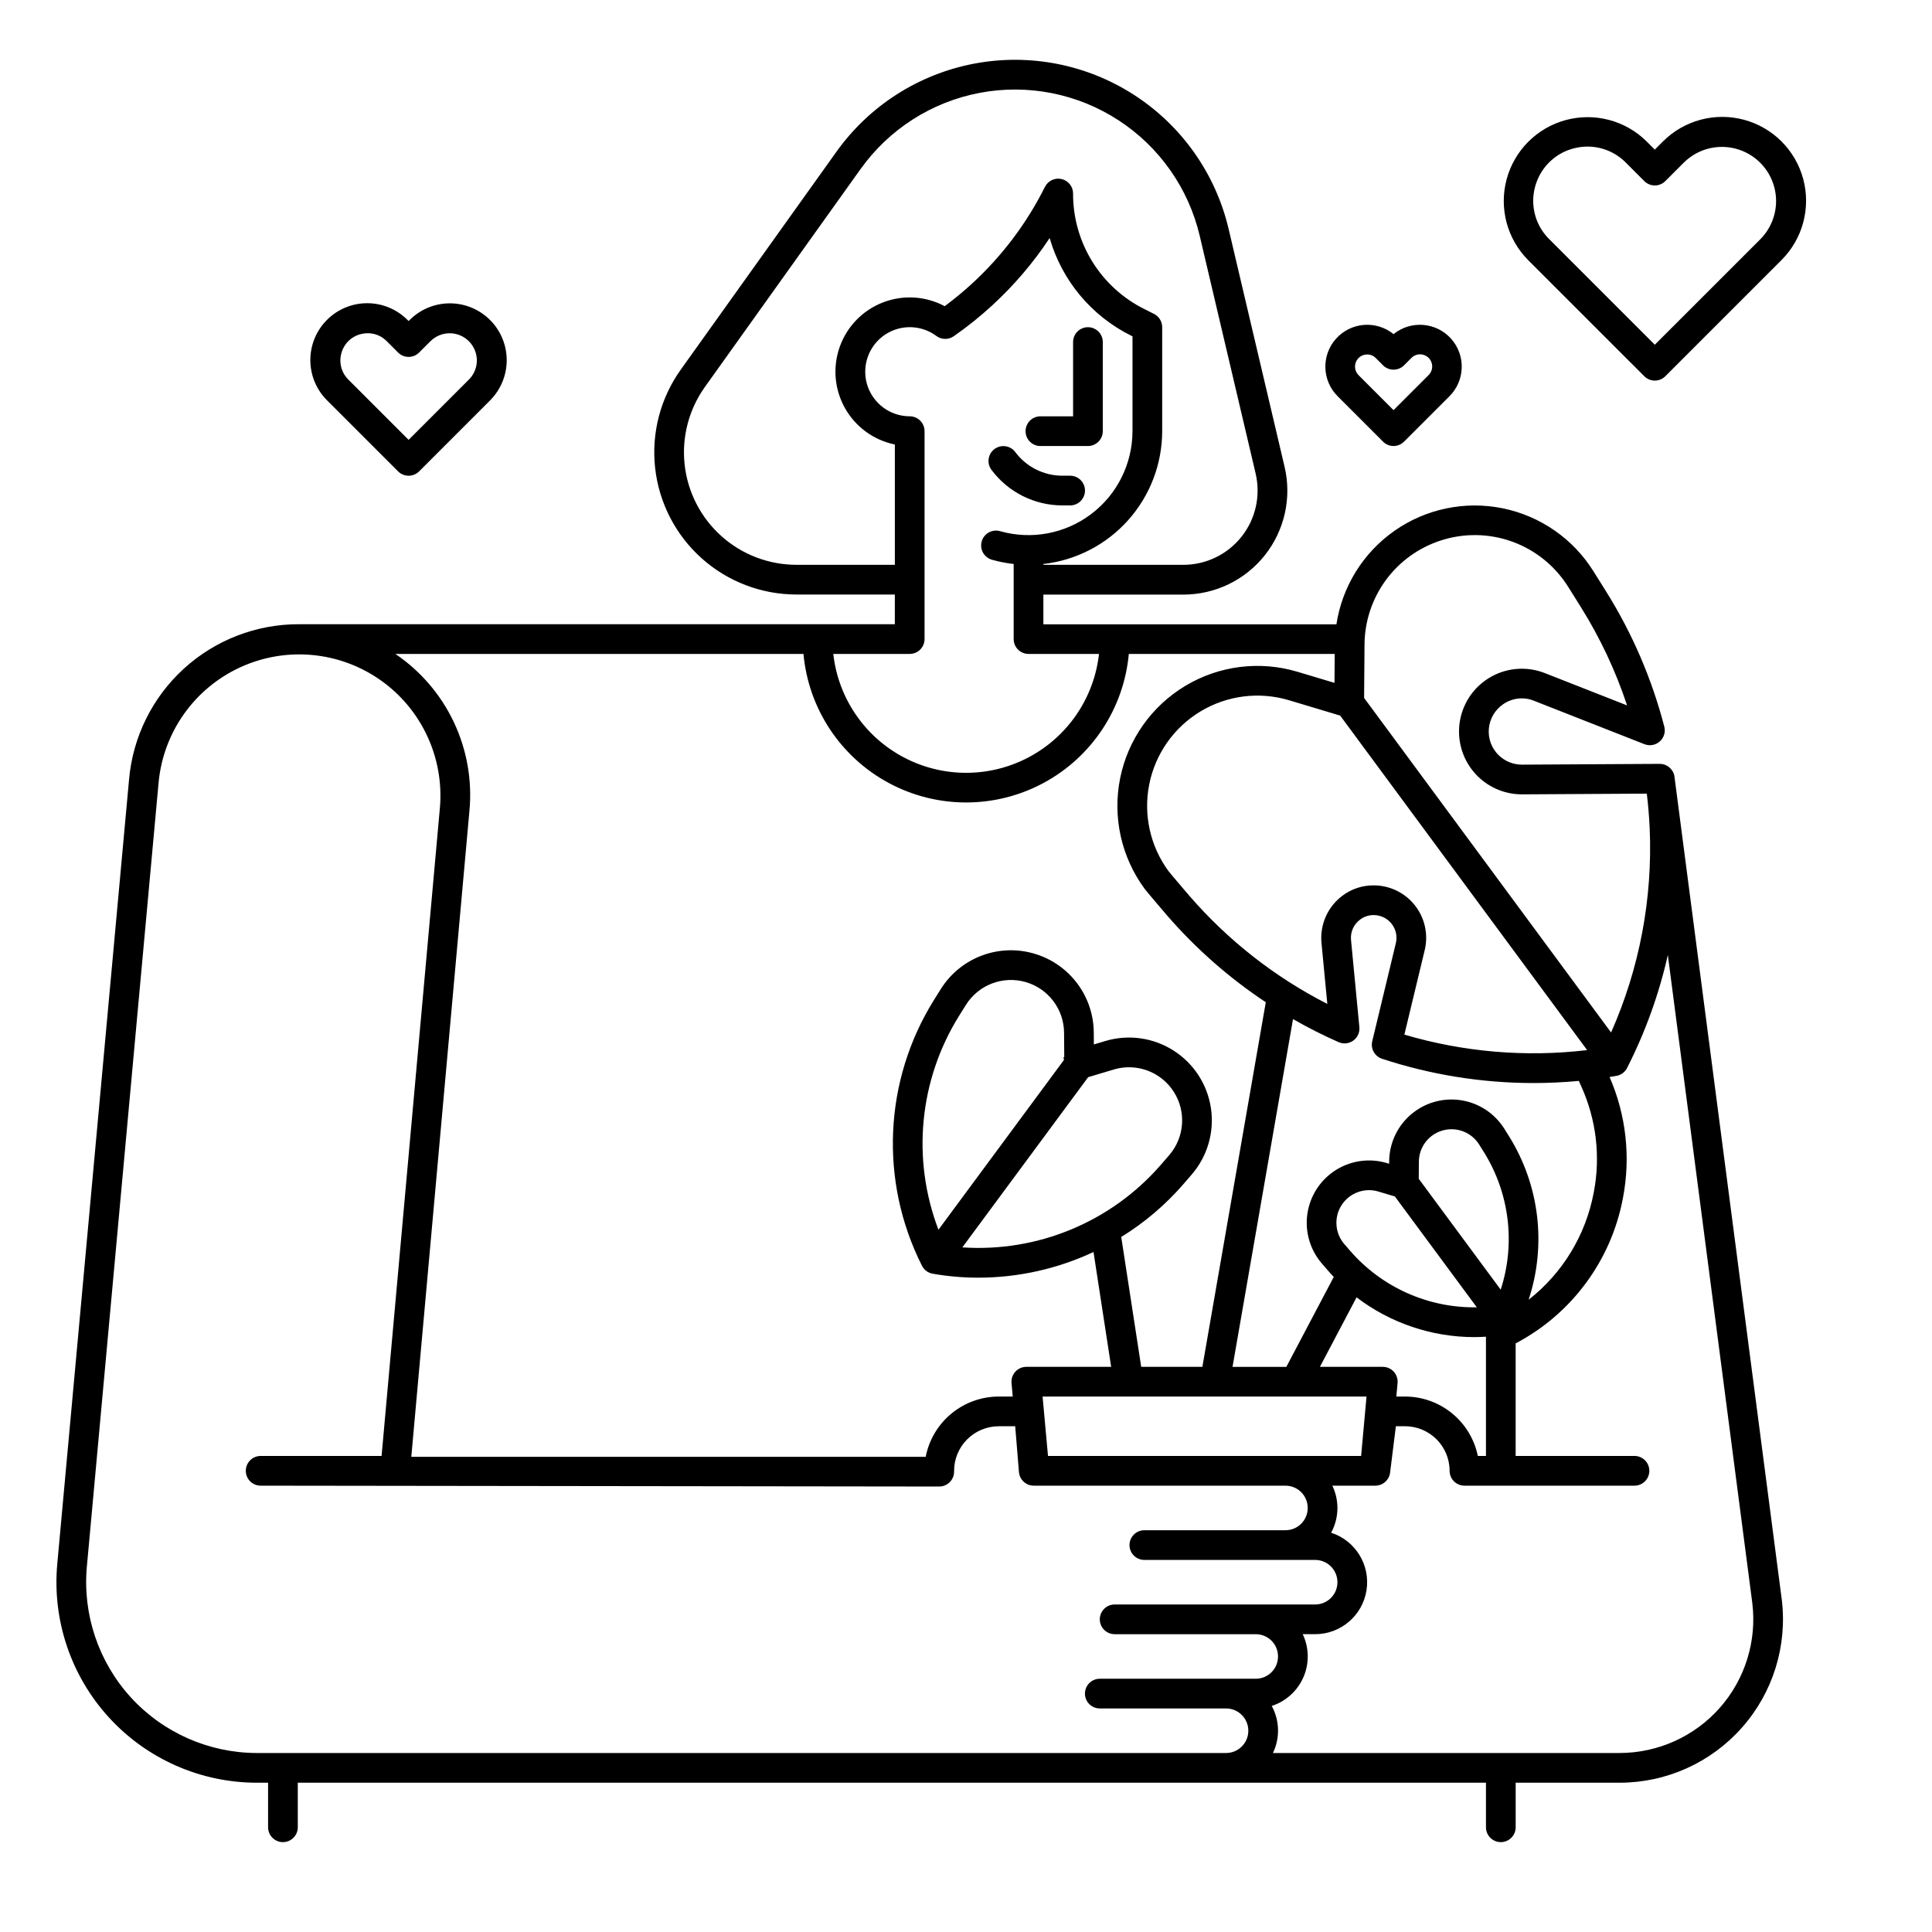<?xml version="1.0" encoding="UTF-8"?>
<!-- Uploaded to: SVG Repo, www.svgrepo.com, Generator: SVG Repo Mixer Tools -->
<svg fill="#000000" width="800px" height="800px" version="1.1" viewBox="144 144 512 512" xmlns="http://www.w3.org/2000/svg">
 <g>
  <path d="m425.51 277.94h2.086c2.172 0 3.934-1.762 3.934-3.938 0-2.172-1.762-3.934-3.934-3.934h-2.086c-4.914-0.012-9.531-2.34-12.465-6.281-1.301-1.727-3.75-2.078-5.488-0.793-1.734 1.285-2.109 3.734-0.836 5.481 4.418 5.941 11.383 9.449 18.789 9.465z"/>
  <path d="m419.72 262.2h12.598c1.043 0 2.043-0.414 2.781-1.152 0.738-0.738 1.152-1.738 1.152-2.781v-23.617c0-2.172-1.762-3.938-3.934-3.938-2.176 0-3.938 1.766-3.938 3.938v19.68h-8.66c-2.172 0-3.934 1.762-3.934 3.938 0 2.172 1.762 3.934 3.934 3.934z"/>
  <path d="m587.75 349.78c-0.293-1.926-1.945-3.348-3.891-3.348h-0.023l-36.484 0.207c-2.324 0.008-4.559-0.902-6.219-2.531-1.863-1.84-2.809-4.414-2.57-7.023 0.234-2.609 1.621-4.977 3.785-6.457 2.391-1.664 5.461-2.012 8.164-0.922l29.289 11.512h0.004c1.375 0.539 2.941 0.262 4.047-0.719 1.109-0.98 1.574-2.5 1.203-3.934-3.285-12.652-8.484-24.734-15.418-35.816l-3.367-5.371c-5.387-8.613-14.07-14.637-24.023-16.668-9.949-2.031-20.301 0.105-28.633 5.914-8.332 5.812-13.914 14.781-15.449 24.824h-77.66v-7.871h37.098-0.004c8.426 0 16.387-3.848 21.613-10.453 5.227-6.606 7.148-15.238 5.211-23.434l-14.82-62.996c-3.43-14.586-12.355-27.285-24.922-35.449-12.562-8.168-27.793-11.168-42.516-8.379-14.723 2.793-27.797 11.156-36.504 23.352l-41.258 57.75c-5.391 7.547-7.809 16.82-6.789 26.043 1.02 9.219 5.406 17.738 12.316 23.93 6.91 6.188 15.859 9.609 25.137 9.613h26.074v7.871h-157.84c-11.312-0.047-22.23 4.16-30.586 11.785-8.355 7.629-13.539 18.121-14.52 29.391l-19.02 207.86c-1.359 14.871 3.602 29.629 13.668 40.66 10.066 11.031 24.312 17.316 39.246 17.316h2.953v11.809c0 2.172 1.762 3.938 3.938 3.938 2.172 0 3.934-1.766 3.934-3.938v-11.809h314.88v11.809c0 2.172 1.762 3.938 3.934 3.938 2.176 0 3.938-1.766 3.938-3.938v-11.809h27.543c12.402 0 24.207-5.316 32.426-14.605 8.219-9.289 12.059-21.652 10.547-33.961 0 0-28.383-217.71-28.438-218.09zm-61.957-62.535c6.195-2.023 12.891-1.91 19.02 0.316 6.125 2.227 11.328 6.445 14.781 11.977l3.371 5.375h-0.004c5.102 8.156 9.211 16.895 12.234 26.027l-21.801-8.566c-4.621-1.816-9.816-1.477-14.16 0.93s-7.387 6.625-8.297 11.508c-0.914 4.883 0.406 9.918 3.59 13.727 3.184 3.812 7.906 6 12.871 5.973l33.02-0.188 0.016 0.121c0.359 2.996 0.613 6.027 0.746 9.055l0.004-0.004c0.809 18.59-2.691 37.117-10.234 54.125l-65.449-88.66 0.109-14.148c0.039-6.133 2.012-12.098 5.633-17.047 3.625-4.949 8.715-8.629 14.551-10.52zm37.293 144.73c3.945 8.742 5.098 18.492 3.297 27.914l-0.062 0.324c-2.133 11.184-8.25 21.215-17.219 28.227 4.777-14.477 2.887-30.324-5.164-43.27l-1.277-2.039v-0.004c-2.551-4.066-6.742-6.824-11.488-7.555-4.742-0.73-9.57 0.641-13.223 3.754-3.656 3.113-5.773 7.66-5.809 12.461v0.621l-0.59-0.18c-4.598-1.375-9.566-0.684-13.613 1.895-4.051 2.582-6.773 6.797-7.469 11.547-0.691 4.75 0.715 9.566 3.856 13.195l1.574 1.82c0.508 0.59 1.031 1.152 1.566 1.711l-12.57 23.836h-14.262l16.027-92.164c3.918 2.25 7.949 4.293 12.082 6.113 1.281 0.562 2.762 0.406 3.891-0.41 1.133-0.82 1.746-2.176 1.613-3.566l-2.211-23.09c-0.211-2.113 0.715-4.184 2.434-5.434 1.039-0.789 2.32-1.203 3.625-1.172 1.84 0.016 3.574 0.867 4.707 2.316 1.133 1.449 1.543 3.336 1.113 5.125l-6.254 25.977c-0.48 1.992 0.648 4.016 2.594 4.66 12.961 4.262 26.52 6.434 40.164 6.43 3.996 0 7.992-0.188 11.984-0.566zm-27.445 97.871v-0.004c-0.914-4.441-3.332-8.434-6.844-11.301-3.516-2.867-7.91-4.438-12.445-4.441h-2.309l0.324-3.578h0.004c0.098-1.102-0.27-2.195-1.016-3.012-0.746-0.816-1.801-1.281-2.906-1.281h-16.66l9.711-18.418v-0.004c8.961 6.82 19.906 10.523 31.164 10.539 1.043 0 2.086-0.043 3.129-0.109v31.605zm-113.91 0-1.434-15.742h85.844l-1.43 15.742zm119.97-44.07-21.715-29.379 0.031-4.555v-0.004c0.027-3.84 2.59-7.203 6.289-8.25 3.699-1.051 7.644 0.469 9.684 3.727l1.277 2.039h0.004c6.773 10.891 8.395 24.219 4.43 36.418zm-28.043-24.699 21.715 29.379-0.004-0.004c-12.828 0.215-25.094-5.246-33.52-14.922l-1.574-1.82-0.004 0.004c-2.516-2.91-2.812-7.129-0.723-10.359 2.09-3.227 6.059-4.691 9.742-3.586zm-14.5-127.44 65.449 88.652c-16.258 1.93-32.734 0.535-48.434-4.102l5.391-22.395c0.992-4.125 0.047-8.473-2.562-11.812-2.609-3.344-6.602-5.309-10.84-5.344-3.012-0.051-5.953 0.902-8.363 2.707-3.926 2.91-6.047 7.656-5.594 12.523l1.547 16.184c-13.887-7.094-26.277-16.797-36.492-28.578 0 0-5.09-5.938-5.562-6.578h-0.004c-4.879-6.621-6.742-14.996-5.129-23.062 1.613-8.066 6.551-15.078 13.605-19.316 7.051-4.238 15.562-5.305 23.441-2.941zm-144.09-39.957c-7.34 0-14.422-2.707-19.887-7.602-5.469-4.894-8.938-11.637-9.742-18.93-0.809-7.293 1.105-14.629 5.367-20.602l41.258-57.754 0.004 0.004c7.527-10.547 18.832-17.777 31.562-20.188 12.727-2.414 25.895 0.18 36.758 7.242 10.863 7.059 18.582 18.035 21.551 30.648l14.82 62.996h-0.004c1.379 5.852 0.004 12.016-3.727 16.727-3.734 4.715-9.414 7.461-15.426 7.465h-37.098v-0.219c8.656-0.98 16.648-5.109 22.453-11.602 5.809-6.492 9.023-14.895 9.035-23.605v-27.551c0-1.488-0.836-2.848-2.164-3.519l-2.504-1.258c-5.707-2.828-10.508-7.195-13.859-12.617-3.348-5.418-5.113-11.664-5.09-18.035 0-1.824-1.254-3.41-3.027-3.828-1.777-0.422-3.609 0.434-4.426 2.066-4.812 9.633-11.344 18.305-19.27 25.59-2.324 2.141-4.762 4.152-7.301 6.031-5.043-2.691-11.004-3.059-16.34-1.004-5.332 2.051-9.512 6.32-11.445 11.699-1.938 5.375-1.445 11.328 1.355 16.312 2.797 4.984 7.621 8.504 13.223 9.648v31.883zm30.012 23.617c1.043 0 2.047-0.414 2.781-1.152 0.738-0.738 1.156-1.738 1.156-2.785v-55.105 0.004c0-1.043-0.418-2.047-1.156-2.785-0.734-0.738-1.738-1.152-2.781-1.152-3.789-0.008-7.344-1.832-9.559-4.91-2.215-3.074-2.816-7.023-1.621-10.621 1.191-3.598 4.043-6.402 7.656-7.539 3.613-1.137 7.555-0.473 10.598 1.789 1.355 1.008 3.203 1.035 4.59 0.07 3.594-2.5 7.012-5.242 10.234-8.207 5.769-5.297 10.867-11.285 15.188-17.82 3.258 11.285 11.109 20.68 21.637 25.891l0.32 0.16v25.125h-0.004c-0.004 8.633-4.055 16.766-10.941 21.973-6.887 5.207-15.816 6.887-24.125 4.539-1.004-0.297-2.09-0.176-3.008 0.332-0.918 0.504-1.598 1.359-1.883 2.367-0.285 1.012-0.16 2.094 0.355 3.008 0.516 0.914 1.375 1.586 2.383 1.863 1.879 0.531 3.793 0.906 5.731 1.121v19.898c0 1.043 0.414 2.047 1.152 2.785 0.738 0.738 1.742 1.152 2.785 1.152h18.676c-1.297 11.652-8.273 21.91-18.641 27.395-10.363 5.484-22.77 5.484-33.133 0-10.367-5.484-17.344-15.742-18.641-27.395zm-28.152 0c1.316 14.473 9.809 27.32 22.609 34.203 12.801 6.883 28.199 6.883 41 0 12.801-6.883 21.293-19.73 22.609-34.203h54.566l-0.059 7.672-9.785-2.934c-10.004-3-20.809-1.645-29.758 3.734-8.953 5.379-15.223 14.281-17.27 24.523s0.32 20.871 6.519 29.277c0.59 0.801 5.941 7.047 5.941 7.047h-0.004c7.641 8.809 16.438 16.543 26.152 22.988l-16.805 96.621h-16.211l-5.293-34.414c6.144-3.781 11.676-8.477 16.406-13.922l2.254-2.606c4.176-4.824 6.043-11.227 5.121-17.539-0.918-6.312-4.543-11.91-9.922-15.34-5.379-3.43-11.984-4.348-18.094-2.519l-3.019 0.906-0.023-3.148c-0.027-4.609-1.508-9.094-4.227-12.812-2.723-3.719-6.543-6.488-10.926-7.91-4.656-1.523-9.688-1.441-14.289 0.23-4.606 1.668-8.516 4.832-11.113 8.988l-1.828 2.918c-13.266 21.309-14.457 47.992-3.141 70.395 0.562 1.105 1.613 1.883 2.832 2.094 4.016 0.703 8.082 1.055 12.156 1.051 10.527-0.016 20.926-2.336 30.465-6.805l4.68 30.438h-22.484c-1.105 0-2.16 0.465-2.906 1.281-0.746 0.816-1.113 1.91-1.016 3.012l0.324 3.578h-3.703c-4.578 0.004-9.016 1.598-12.551 4.512-3.531 2.91-5.941 6.965-6.816 11.461h-136.32l15.414-171.29c0.738-8.039-0.695-16.129-4.148-23.422-3.453-7.297-8.801-13.535-15.484-18.062zm69.031 107.6-33.258 44.992h-0.004c-7.141-18.699-5.125-39.664 5.453-56.656l1.828-2.918v-0.004c3.324-5.305 9.754-7.777 15.777-6.07 6.023 1.711 10.191 7.191 10.234 13.453l0.047 6.438-0.195 0.031zm6.414 4.566 6.789-2.031v-0.004c6-1.797 12.461 0.586 15.859 5.844 3.402 5.254 2.922 12.125-1.172 16.859l-2.254 2.606h-0.004c-13.141 15.098-32.594 23.176-52.562 21.832zm-253.71 164.35c-8.566-9.402-12.793-21.969-11.645-34.637l19.02-207.87c1.262-13.273 9.488-24.871 21.598-30.449s26.273-4.293 37.18 3.371c10.906 7.668 16.914 20.562 15.762 33.844l-15.457 171.77h-32.047c-2.172 0-3.934 1.766-3.934 3.938 0 2.176 1.762 3.938 3.934 3.938l179.83 0.227c1.051 0 2.062-0.422 2.801-1.172 0.738-0.746 1.148-1.762 1.137-2.812-0.039-3.168 1.191-6.215 3.418-8.469 2.227-2.25 5.262-3.519 8.426-3.519h4.352l0.992 12.129c0.168 2.043 1.875 3.617 3.926 3.617h66.703c3.262 0 5.902 2.641 5.902 5.902 0 3.262-2.641 5.906-5.902 5.906h-37.391c-2.176 0-3.938 1.762-3.938 3.934 0 2.176 1.762 3.938 3.938 3.938h45.266-0.004c3.262 0 5.906 2.641 5.906 5.902s-2.644 5.906-5.906 5.906h-53.137c-2.172 0-3.934 1.762-3.934 3.934 0 2.176 1.762 3.938 3.934 3.938h37.395c3.262 0 5.902 2.644 5.902 5.902 0 3.262-2.641 5.906-5.902 5.906h-41.328c-2.176 0-3.938 1.762-3.938 3.934 0 2.176 1.762 3.938 3.938 3.938h33.457c3.258 0 5.902 2.644 5.902 5.902 0 3.262-2.644 5.906-5.902 5.906h-256.83c-12.715-0.016-24.844-5.367-33.426-14.75zm421.08 2.805c-6.731 7.594-16.387 11.941-26.531 11.945h-91.867c1.906-3.969 1.785-8.609-0.32-12.473 3.773-1.219 6.84-4.008 8.41-7.648 1.574-3.641 1.5-7.785-0.199-11.367h3.297c6.781 0 12.555-4.938 13.609-11.637 1.055-6.695-2.926-13.168-9.379-15.25 2.109-3.863 2.227-8.508 0.324-12.473h11.395c1.984 0 3.656-1.477 3.906-3.445l1.535-12.301h2.43c6.519 0.008 11.801 5.289 11.809 11.809 0 1.043 0.414 2.047 1.152 2.785 0.738 0.738 1.742 1.152 2.785 1.152h45.055c2.176 0 3.938-1.762 3.938-3.938 0-2.172-1.762-3.938-3.938-3.938h-31.488v-29.832c14.805-7.781 25.258-21.887 28.391-38.316l0.062-0.32c2.055-10.77 0.812-21.906-3.566-31.957 0.602-0.098 1.207-0.191 1.805-0.297h0.004c1.219-0.211 2.266-0.984 2.828-2.086 4.832-9.496 8.465-19.555 10.805-29.945l22.387 171.76c1.227 10.066-1.918 20.176-8.637 27.77z"/>
  <path d="m579.76 243.71c0.738 0.738 1.738 1.152 2.781 1.152 1.047 0 2.047-0.414 2.785-1.152l30.801-30.801h-0.004c5.613-5.613 7.805-13.797 5.75-21.465-2.055-7.668-8.047-13.656-15.715-15.711-7.668-2.051-15.852 0.141-21.465 5.758l-2.156 2.156-2.156-2.156h0.004c-5.621-5.578-13.785-7.738-21.43-5.68s-13.613 8.031-15.676 15.676c-2.059 7.644 0.105 15.805 5.68 21.426zm-28.695-51.043c1.555-4.727 5.465-8.301 10.316-9.426 1.09-0.262 2.211-0.391 3.336-0.395 3.793 0.004 7.43 1.516 10.105 4.211l4.938 4.938c0.738 0.738 1.738 1.152 2.781 1.152 1.047 0 2.047-0.414 2.785-1.152l4.938-4.938c3.633-3.582 8.895-4.965 13.82-3.629 4.922 1.332 8.77 5.176 10.102 10.102 1.332 4.922-0.051 10.184-3.629 13.816l-28.016 28.012-28.012-28.012c-3.859-3.832-5.203-9.523-3.465-14.68z"/>
  <path d="m510.52 261.04c0.738 0.738 1.742 1.156 2.785 1.156s2.043-0.418 2.781-1.156l12.047-12.047v0.004c4.168-4.176 4.34-10.879 0.391-15.262-3.949-4.379-10.637-4.902-15.219-1.188-4.582-3.715-11.27-3.191-15.219 1.188-3.949 4.383-3.777 11.086 0.391 15.262zm-7.254-20.902c0.344-1.059 1.223-1.863 2.312-2.109 0.25-0.059 0.504-0.09 0.762-0.09 0.848-0.004 1.66 0.336 2.25 0.941l1.93 1.93v0.004c0.738 0.738 1.742 1.152 2.785 1.152s2.043-0.414 2.781-1.152l1.934-1.934c0.602-0.617 1.422-0.973 2.285-0.98 0.863-0.004 1.691 0.336 2.301 0.945 0.609 0.609 0.949 1.438 0.941 2.301-0.008 0.859-0.359 1.684-0.98 2.285l-9.262 9.262-9.262-9.262c-0.863-0.859-1.168-2.137-0.777-3.293z"/>
  <path d="m249.5 268.92c0.738 0.738 1.738 1.152 2.785 1.152 1.043 0 2.043-0.414 2.781-1.152l18.75-18.75v-0.004c2.852-2.82 4.457-6.66 4.469-10.668 0.008-4.012-1.578-7.859-4.414-10.695-2.836-2.836-6.684-4.422-10.691-4.414-4.012 0.012-7.852 1.617-10.672 4.469l-0.223 0.223-0.223-0.223h-0.004c-2.816-2.867-6.66-4.488-10.68-4.504-4.019-0.016-7.879 1.57-10.719 4.414-2.844 2.84-4.43 6.699-4.414 10.719s1.637 7.863 4.504 10.68zm-14.922-31.684c0.766-2.383 2.731-4.18 5.172-4.731 0.562-0.133 1.137-0.199 1.715-0.199 1.895 0 3.707 0.762 5.027 2.117l3.008 3.008c0.738 0.738 1.742 1.152 2.785 1.152 1.043 0 2.043-0.414 2.781-1.152l3.008-3.008c1.766-1.766 4.316-2.488 6.742-1.918 2.43 0.574 4.387 2.363 5.176 4.731 0.871 2.586 0.195 5.441-1.738 7.363l-15.973 15.969-15.965-15.969c-1.938-1.922-2.609-4.777-1.738-7.363z"/>
 </g>
</svg>